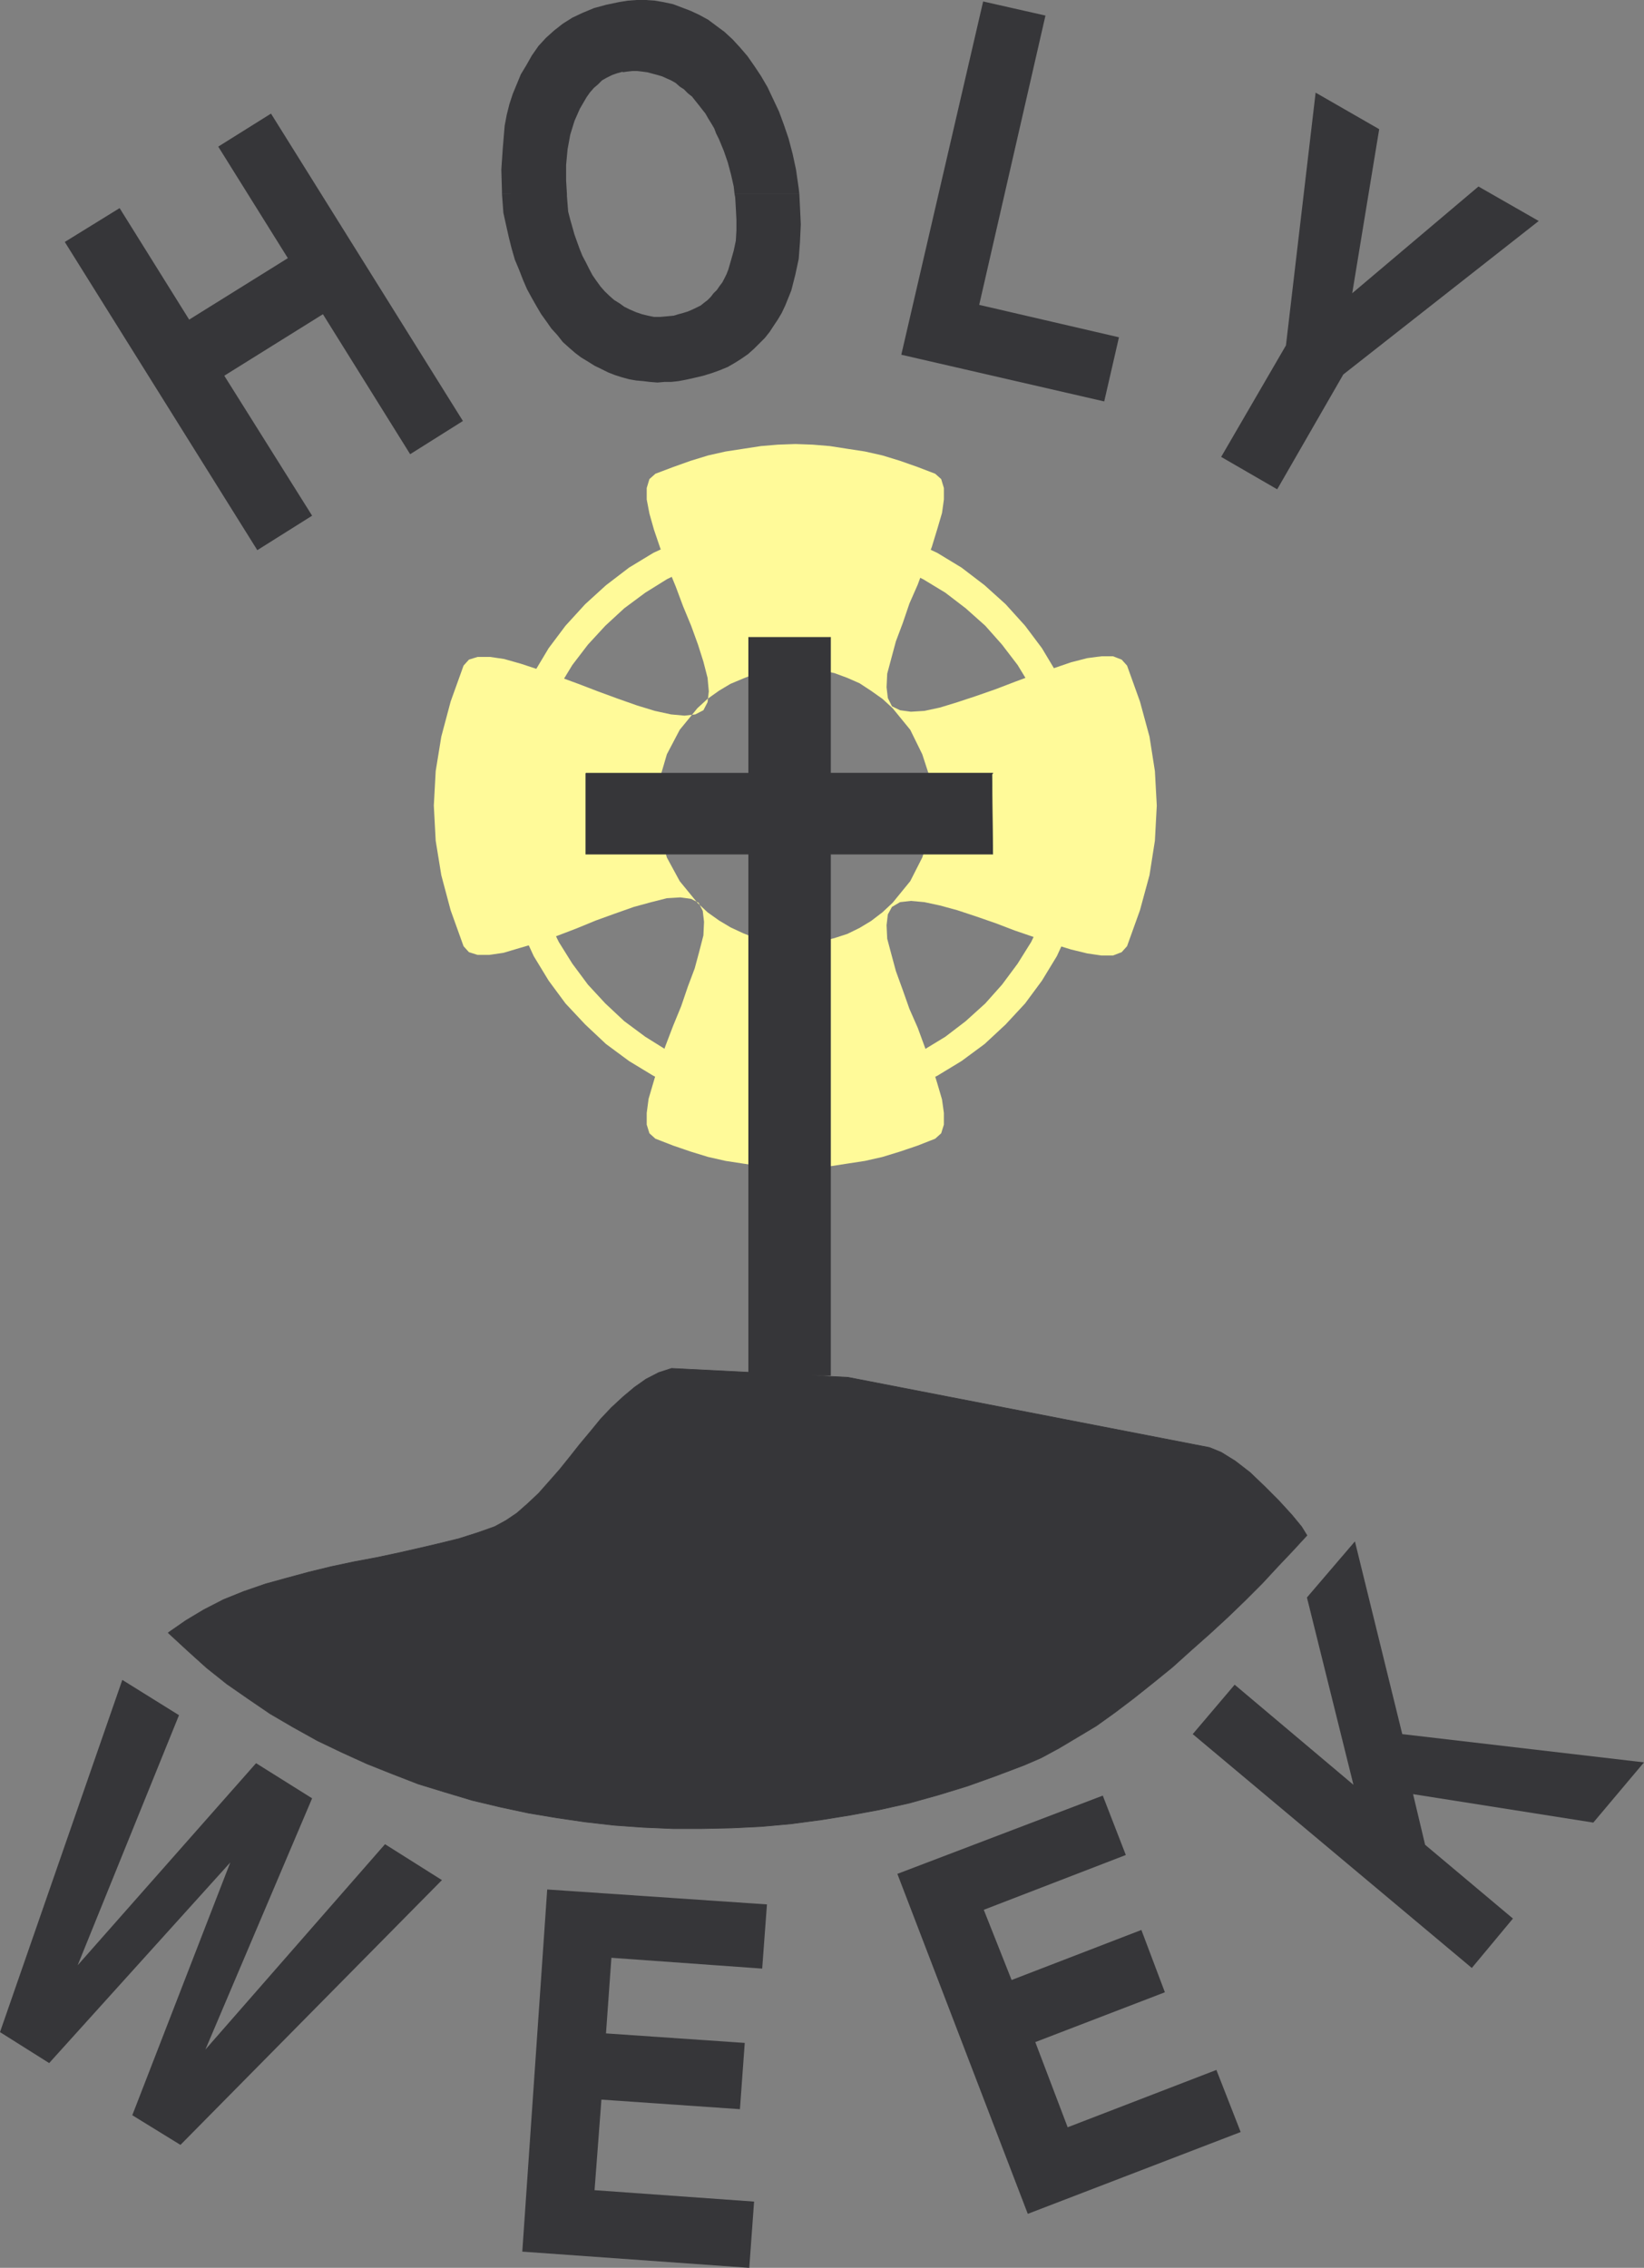 <svg xmlns="http://www.w3.org/2000/svg" width="359.02" height="495.27"><rect width="100%" height="100%" fill="#808080" stroke="none"/><path fill="#fffa99" d="m94.738 175.93.41-7.532 1.223-7.527 2.04-7.66 2.82-7.852 1.18-1.308 1.898-.59h2.68l3.081.45 3.668 1.038 4 1.32 4.121 1.45 4.45 1.633 4.261 1.636 4.45 1.633 4.12 1.45 3.86 1.179 3.54.77 2.94.27 2.36-.27 1.77-.91.91-1.758.27-2.364-.27-2.949-.91-3.539-1.18-3.719-1.5-4.133-1.762-4.257-1.59-4.262-1.77-4.309-1.628-4.129-1.36-3.992-1-3.539-.59-3.082v-2.5l.59-1.95 1.309-1.167 3.86-1.461 3.812-1.36 3.847-1.18 3.813-.858 3.86-.59 3.847-.594 3.684-.309 3.847-.14 3.809.14 3.722.309 3.81.594 3.858.59 3.813.859 3.848 1.18 3.859 1.359 3.812 1.46 1.31 1.169.589 1.95v2.5l-.41 2.952-1.04 3.528-1.179 3.859-1.5 3.953-1.582 4.297-1.816 4.133-1.454 4.27-1.5 3.988-.988 3.671-.91 3.399-.14 2.95.28 2.362.9 1.809 1.769.86 2.359.32 2.953-.18 3.399-.73 3.808-1.168 3.992-1.32 4.309-1.5 4.262-1.634 4.27-1.59 4.167-1.359 3.813-1.308 3.539-.91 3.12-.41h2.5l1.9.73 1.179 1.308 2.82 7.852 2.082 7.66 1.18 7.527.41 7.532h-48.98l-.461-5.762-1.77-5.438-2.629-5.351-3.851-4.719-2.22-2.039-2.5-1.77-2.491-1.632-2.68-1.18L182.23 147l-2.812-.59-2.77-.46-2.949-.13-2.988.13-2.77.46-2.953.719-2.668 1.039-2.812 1.184-2.5 1.5-2.488 1.77-2.22 2.038-3.859 4.719-2.812 5.351-1.59 5.438-.59 5.762H94.74m-.002 0 .41 7.672 1.223 7.527 2.04 7.66 2.82 7.852 1.18 1.308 1.898.59h2.543l3.078-.45 3.539-1.05 3.992-1.168 4.129-1.46 4.262-1.63 4.308-1.77 4.13-1.491 4.128-1.461 3.812-1.04 3.399-.859 2.95-.18 2.35.32 1.641.86.899 1.77.281 2.398-.14 2.953-.86 3.348-1.04 3.86-1.5 3.991-1.452 4.258-1.77 4.313-1.629 4.27-1.5 4.12-1.18 3.989-1.038 3.539-.41 3.09v2.543l.59 1.898 1.308 1.18 3.86 1.5 3.812 1.308 3.847 1.18 3.813.863 3.86.59 3.847.59 3.684.32h7.656l3.722-.32 3.81-.59 3.858-.59 3.813-.863 3.848-1.18 3.859-1.308 3.812-1.5 1.31-1.18.589-1.898v-2.543l-.41-2.95-1.04-3.539-1.179-3.808-1.5-3.992-1.582-4.31-1.816-4.132-1.454-4.117-1.5-4.133-.988-3.668-.91-3.41-.14-2.941.28-2.36.9-1.64 1.769-1.04 2.359-.269 2.953.27 3.399.73 3.808 1.04 3.992 1.32 4.309 1.492 4.262 1.628 4.27 1.461 4.167 1.489 3.813 1.18 3.539.859 3.12.46h2.5l1.9-.73 1.179-1.308 2.82-7.852 2.082-7.66 1.18-7.527.41-7.672h-48.98l-.461 5.761-1.77 5.579-2.629 5.171-3.851 4.72-2.22 2.077-2.5 1.91-2.491 1.5-2.68 1.313-2.809.91-2.812.719-2.77.46H173.7l-2.988-.179-2.77-.41-2.953-.59-2.668-1.05-2.812-1.31-2.5-1.5-2.488-1.773-2.22-2.078-3.859-4.719-2.812-5.171-1.59-5.579-.59-5.761H94.74"/><path fill="#fffa99" d="M108.75 177.969v-.13l.281-6.628 1.04-6.34 1.628-6.223 2.23-6.027 2.63-5.621 3.261-5.45 3.68-4.902 4.3-4.707 4.54-4.132 5.031-3.848 5.309-3.223 5.761-2.68 5.899-2.218 6.21-1.59 6.49-1.04 6.66-.32 6.62.32 6.489 1.04 6.21 1.59 5.899 2.219 5.762 2.68 5.308 3.222 5.032 3.848 4.582 4.132 4.257 4.707 3.68 4.903 3.262 5.449 2.629 5.621 2.23 6.027 1.63 6.223 1.038 6.34.274 6.629v.129h-6.352v-.13l-.27-5.898-.902-5.761-1.457-5.621-1.953-5.309-2.488-5.172-2.95-4.848-3.402-4.449-3.668-4.133-4.27-3.808-4.44-3.399-4.848-2.941-5.184-2.54-5.477-1.91-5.582-1.448-5.757-.91-6.082-.274-5.899.273-5.89.91-5.63 1.45-5.3 1.91-5.172 2.539-4.719 2.941-4.582 3.399-4.129 3.808-3.808 4.133-3.403 4.45-2.949 4.847-2.539 5.172-1.898 5.309-1.454 5.62-.91 5.762-.27 5.899v.129h-6.218"/><path fill="#fffa99" d="m108.75 177.969.281 6.531 1.04 6.309 1.628 6.351 2.23 5.942 2.63 5.707 3.261 5.359 3.68 4.98 4.3 4.59 4.54 4.262 5.031 3.719 5.309 3.222 5.761 2.809 5.899 2.219 6.21 1.633 6.49 1.046 6.66.27 6.62-.27 6.489-1.046 6.21-1.633 5.899-2.219 5.762-2.809 5.308-3.222L215.02 228l4.582-4.262 4.257-4.59 3.68-4.98 3.262-5.36 2.629-5.706 2.23-5.942 1.63-6.351 1.038-6.309.274-6.531h-6.352l-.27 5.761-.902 5.899-1.457 5.621-1.953 5.309-2.488 5.171-2.95 4.72-3.402 4.581-3.668 4.117-4.27 3.864-4.44 3.398-4.848 2.95-5.184 2.492-5.477 1.91-5.582 1.5-5.757.86-6.082.308-5.899-.309-5.89-.86-5.63-1.5-5.3-1.91-5.172-2.492-4.719-2.949-4.582-3.398-4.129-3.864-3.808-4.117-3.403-4.582-2.949-4.719-2.539-5.171-1.898-5.309-1.454-5.621-.91-5.899-.27-5.761h-6.218"/><path fill="#363639" d="M56.191 120.148 14.148 52.84l11.973-7.39L41.31 69.8l21.55-13.421-15.199-24.36 11.52-7.21 41.91 67.132-11.52 7.25-19.05-30.57-21.54 13.43 19.18 30.57-11.969 7.527m53.429-77.788v-.59l-.14-4.711.32-4.72.41-4.898.45-2.363.589-2.36.73-2.218.899-2.172.86-2.09 1.23-2.039 1.18-2.09 1.453-2.078 1.628-1.77L121 6.669l1.91-1.5 2.078-1.309 2.223-1.05 2.5-1.04 2.629-.718 2.808-.59 1.954-.32L139.008 0h2.043L143 .14l1.898.32 2.09.45 1.903.719 1.91.73 1.949.91 1.898 1.04 1.77 1.32 1.773 1.312 1.77 1.63 1.629 1.769 1.64 1.91 1.45 2.078 1.488 2.23 1.453 2.493 1.18 2.5 1.32 2.808 1.04 2.809 1.05 3.082.898 3.41.73 3.399.59 4.12.13 1.18H160.41l-.18-1.629-.59-2.628-.722-2.684-.86-2.488-1.05-2.54-.59-1.18-.45-1.179-.59-1-.73-1.18-.59-1.042-.718-.91-.77-.989-.73-.91-.719-.91-.91-.719-.86-.871-.91-.59-.863-.77-1.039-.59-.91-.402-1-.457-1.04-.312-1.05-.277-1.18-.313-1.039-.14-1.18-.137h-1.038l-1.184.136-1 .141.14-.14-1.18.32-1.179.41-1.18.582-1.039.59-.91.91-.86.73-.91 1.04-.722 1.039-1.457 2.5-1.172 2.671-.91 2.95-.59 3.218-.32 3.403v3.406l.18 2.941H109.62m.001.001.309 4.128.59 2.68.59 2.633.59 2.36.73 2.538.91 2.172.86 2.219.902 2.09 1.046 1.91 1 1.762 1.043 1.77 1.18 1.64 1.04 1.488 1.32 1.45 1.18 1.5 1.308 1.179 1.36 1.18 1.32 1 1.492.902 1.449.91 1.5.73 1.45.72 1.5.59 1.448.46 1.633.45 1.5.269 1.59.14 1.488.18 1.64.13 1.45-.13h1.5l1.629-.18 1.453-.27 2.09-.46 1.898-.45 1.91-.59 1.63-.589 1.769-.73 1.492-.86 1.45-.91 1.5-1.043 1.32-1.18 2.36-2.359 1.038-1.309.863-1.32.91-1.36.86-1.448.77-1.633 1.32-3.27.898-3.531.73-3.406.27-3.672.18-3.86-.18-3.8-.14-2.82H160.41l.14.73.141 2.36.13 2.538v2.364l-.13 2.218-.46 2.168-.59 2.09-.59 2.043-.41 1.047-.45.902-.453.86-.59.78-.59.86-.73.72-.59.769-.718.73-.77.59-.73.59-.91.449-.86.41-1.04.453-1.042.32-1 .27-1.047.32-1.492.137-1.45.133h-1.359l-1.32-.27-1.309-.32-1.32-.453-1.363-.59-1.18-.59-1-.726-1.18-.723-1.039-.91-1.039-1-.91-1.04-.86-1.179-.91-1.308-.722-1.364-.727-1.457-.73-1.363-.59-1.45-.59-1.628-.582-1.63-.46-1.64-.45-1.582-.46-1.77-.27-3.398v-.46H109.62m87.208 35.109L214.7.32l13.61 3.078-14.47 63.18 30.52 7.082-3.218 14.008-44.313-10.2m69.851 22.313 14.148-24.351 6.48-55.2 13.883 7.98-5.89 35.83 27.57-23.31 13.16 7.532-42.68 33.52-14.433 25.077-12.238-7.078M0 443.79l26.71-76.919 12.38 7.707-22.13 54.613 38.958-44.132 12.242 7.671-23.308 54.872 39.226-44.852 12.43 7.84-57.098 57.828-10.52-6.477 21.4-55.203-39.552 43.813L0 443.789m114.059 47.941 5.441-79.09 47.988 3.258-1.039 14.02-32.93-2.36-1.18 16.512 30.302 2.078-1.051 14.473-30.25-2.09-1.5 19.778 34.84 2.492-1.051 14.469-49.57-3.54m110.391-8.25-28.481-74.25 44.86-17.09 5.03 12.97-31.02 11.968 6.079 15.332 28.34-10.93 5.133 13.61-28.301 10.879 7.07 18.601 32.48-12.52 5.301 13.56-46.492 17.87m96.969-53.699-60.95-51.07 9.16-10.793 25.942 21.863-10.16-40.91 10.48-12.25 10.34 42.09 52.79 6.168-11.07 13.152-39.36-6.21 2.629 11.058 19.18 16.11-8.981 10.792"/><path fill="#363639" stroke="#363639" stroke-width=".136" d="M127.941 168.86H163.5v-29.67h17.871v29.668h35.418l-.18.27.18 17.41h-35.418v113.8H163.5v-113.8h-35.559v-17.68"/><path fill="#363639" stroke="#363639" stroke-width=".136" d="m36.73 356.578 4.13 3.813 4.261 3.847 4.45 3.543 4.71 3.27L59 374.27l5.04 2.94 5.3 2.95 5.308 2.54 5.493 2.5 5.57 2.218 5.629 2.184 5.89 1.808 5.899 1.77 6.082 1.449 6.168 1.32 6.21 1.04 6.212.91 6.347.722 6.313.45 6.527.28h6.352l6.48-.14 6.489-.32 6.492-.59 6.48-.86 6.489-1.043 6.351-1.18 6.48-1.448 6.348-1.77 6.352-1.95 6.207-2.222 6.222-2.36 3.668-1.59 3.86-2.089 3.941-2.348 4.18-2.5 4.121-2.953 4.129-3.129 4.262-3.398 4.129-3.352 4.128-3.718 3.993-3.54 3.988-3.671 3.86-3.72 3.671-3.679 3.399-3.672 3.222-3.398 3.13-3.402-1.18-1.91-2.09-2.54-2.813-3.078-3.078-3.09-3.27-3.132-3.222-2.489-3.078-1.91-2.54-1.039-78.96-15.332-38.512-1.95-2.809.911-2.808 1.45-2.5 1.769-2.492 2.09-2.54 2.351-2.359 2.5-2.18 2.668-2.359 2.82-2.223 2.813-2.218 2.758-2.36 2.68-2.218 2.5-2.364 2.222-2.36 2.078-2.358 1.59-2.489 1.36-3.722 1.32-4.13 1.312-4.261 1.047-4.45 1.043-4.577 1.04-4.711 1-4.86.91-4.89 1.038-4.86 1.18-4.851 1.313-4.758 1.316-4.723 1.633-4.398 1.77-4.309 2.218-3.941 2.36-3.86 2.68"/></svg>
